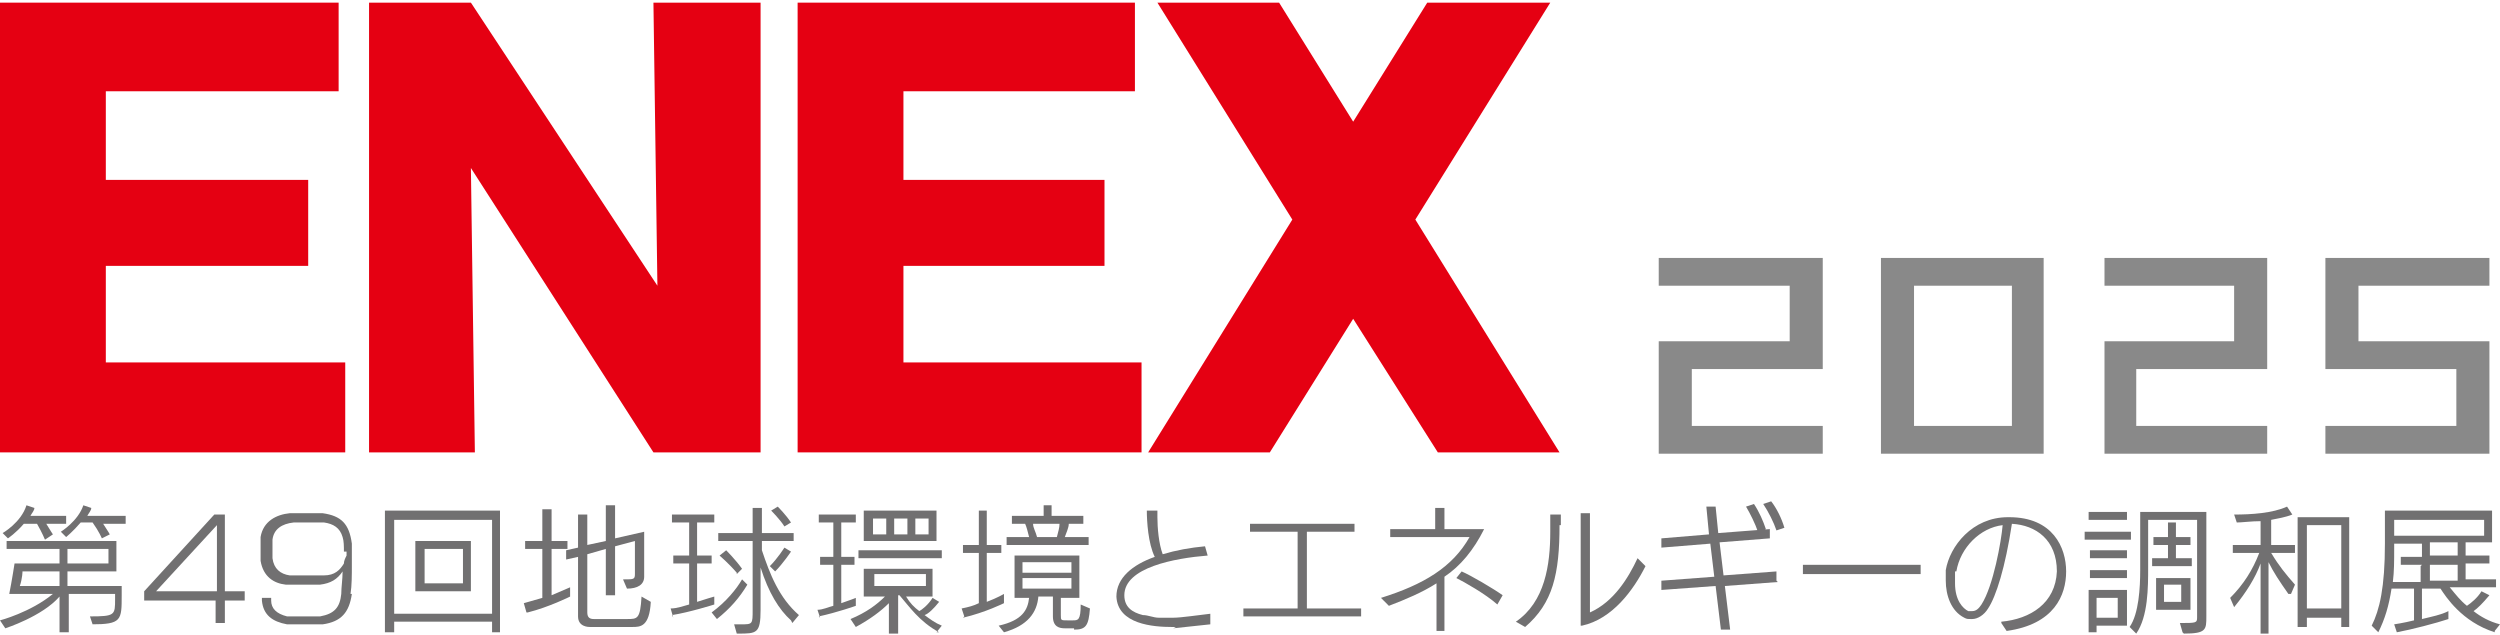 <?xml version="1.0" encoding="UTF-8"?>
<svg id="_レイヤー_1" xmlns="http://www.w3.org/2000/svg" version="1.1" viewBox="0 0 189 48" width="189" height="48">
  <!-- Generator: Adobe Illustrator 29.1.0, SVG Export Plug-In . SVG Version: 2.1.0 Build 142)  -->
  <defs>
    <style>
      .st0 {
        fill: #898989;
      }

      .st1 {
        fill: #e50012;
      }

      .st2 {
        fill: #717071;
      }
    </style>
  </defs>
  <g>
    <path class="st2" d="M7,47.2l-.2-.6c1.9,0,1.9-.1,1.9-1.3v-.4h-3.5v2.9h-.7v-2.7c-1.3,1.5-4.1,2.4-4.1,2.4l-.4-.6s2.3-.6,4-2H.7c.2-1,.4-2.3.4-2.3h3.4v-1.1H.5v-.6h8.3v2.3h-3.7v1.1h4.1v.7c0,1.9,0,2.2-2.3,2.2h0ZM3.5,39.6c.3.5.5.8.5.8l-.6.4s-.2-.5-.6-1.2h-1c-.6.7-1.2,1.1-1.2,1.1l-.4-.4s1.4-.8,1.8-2.1l.6.2c0,.2-.2.4-.3.6h2.7v.6h-1.3,0ZM4.5,43.2H1.7s0,.5-.2,1.1h3v-1.1ZM7.8,39.6c.4.6.5.8.5.8l-.6.3s-.2-.5-.7-1.2h-.9c-.6.7-1.1,1.1-1.1,1.1l-.4-.4s1.3-.8,1.7-2l.6.2c0,.2-.2.4-.3.6h2.9v.6h-1.6ZM8.2,41.5h-3.1v1.1h3.1v-1.1Z"/>
    <path class="st2" d="M17,45.4v1.7h-.7v-1.7h-5.4v-.7l5.3-5.8h.8v5.8h1.5v.7h-1.5,0ZM11.8,44.7h4.6v-5s-4.6,5-4.6,5Z"/>
    <path class="st2" d="M26.6,44.9c-.2,1.4-.8,2.1-2.2,2.3-.3,0-.8,0-1.2,0s-1.1,0-1.5,0c-1.1-.2-1.8-.7-1.9-1.8,0,0,0-.1,0-.2h.7c0,0,0,.2,0,.2,0,.6.4,1,1.2,1.2.3,0,.9,0,1.4,0s.9,0,1.1,0c1.1-.2,1.5-.7,1.6-1.7,0-.5.1-1.1.1-1.7-.4.6-.9.9-1.7,1-.3,0-.8,0-1.2,0h-.2c-.5,0-1,0-1.2,0-.9-.1-1.7-.6-1.9-1.8,0-.2,0-.5,0-.8s0-.7,0-1c.2-1.2,1.2-1.7,2.2-1.8.3,0,.8,0,1.2,0s1,0,1.3,0c1.4.2,2,.8,2.2,2.3,0,.5,0,1.1,0,1.7s0,1.5-.1,2.1h0ZM26,41.7c0-.4,0-.8-.1-1.1-.2-.7-.7-1-1.4-1.1-.3,0-.8,0-1.2,0s-.8,0-1.1,0c-.9.1-1.5.5-1.6,1.3,0,.2,0,.4,0,.7,0,.2,0,.5,0,.7.1.8.6,1.2,1.3,1.3.3,0,.8,0,1.4,0s.9,0,1.2,0c.8,0,1.2-.4,1.5-.9,0-.2.1-.4.2-.6,0,0,0-.2,0-.3h0Z"/>
    <path class="st2" d="M37.2,47.8v-.8h-7.4v.8h-.7v-9.2h8.7v9.2h-.7ZM37.2,39.3h-7.4v7.1h7.4v-7.1ZM31.4,44.7v-3.8h4.2v3.8s-4.2,0-4.2,0ZM35,41.5h-2.9v2.6h2.9v-2.6Z"/>
    <path class="st2" d="M39.8,46.3l-.2-.7c.7-.2,1.4-.4,1.4-.4v-3.7h-1.3v-.6h1.3v-2.4h.7v2.4h1.2v.6h-1.2v3.5c.7-.3,1.4-.6,1.4-.6v.7s-1.6.8-3.2,1.2h0ZM47.8,47.4h-3.2c-.1,0-.9,0-.9-.8v-4.5l-.9.2v-.7l.9-.2v-2.5h.7v2.3l1.4-.3v-2.7h.7v2.5l2.2-.5v3.4c0,.6-.5.9-1.3.9l-.3-.7h.1c.7,0,.8,0,.8-.4v-2.5l-1.5.4v3.7h-.7v-3.5l-1.4.4v4.4c0,.4.2.5.5.5h2.5c.8,0,1,0,1.1-1.7l.7.4c-.1,1.9-.8,1.9-1.4,1.9h0Z"/>
    <path class="st2" d="M50.9,46.7l-.2-.7c.5,0,1-.2,1.4-.3v-3.1h-1.2v-.6h1.2v-2.5h-1.3v-.6h3.2v.6h-1.3v2.5h1.1v.6h-1.1v2.9h0c.6-.2,1.3-.4,1.3-.4v.6s-1.9.6-3.2.8ZM54.2,46.8l-.4-.5c1.1-.8,1.9-1.8,2.3-2.5l.4.4c-.6,1-1.3,1.8-2.3,2.6ZM59.8,46.9c-.9-.8-1.7-2.1-2.3-4v3.2c0,1.8-.3,1.8-1.7,1.8h-.1l-.2-.7h.5c.9,0,.9,0,.9-1.1v-5.2h-2.6v-.6h2.6v-1.9h.7v1.9h2.4v.6h-2.4v.7c.6,1.8,1.3,3.6,2.8,4.9l-.5.6h0ZM55.7,43.3c-.6-.7-1.3-1.3-1.3-1.3l.5-.4s.7.7,1.2,1.4c0,0-.4.4-.4.4ZM58.6,43.2l-.4-.4c.6-.6,1.1-1.4,1.1-1.4l.5.3s-.6.9-1.2,1.5ZM59.3,39.8c-.3-.5-1-1.2-1-1.2l.5-.3s.6.6,1,1.2l-.5.3Z"/>
    <path class="st2" d="M62,46.7l-.2-.6c.4,0,.8-.2,1.2-.3v-3.1h-1v-.6h1v-2.6h-1.1v-.6h2.8v.6h-1.1v2.6h1v.6h-1v2.9c.6-.2,1.1-.4,1.1-.4v.6s-1.4.5-2.8.8ZM71,47.8c-1.5-.8-2.3-2-3-2.8h-.1v2.9h-.7v-2.3c-.6.6-1.4,1.2-2.5,1.8l-.4-.6c1.2-.5,2-1.1,2.6-1.7h-1.6v-2.1h5.2v2.1h-2c.3.5.6.8,1,1.1.2-.1.7-.5,1-1l.5.3c-.4.5-.8.9-1.1,1,.4.3.8.6,1.3.8l-.4.5h0ZM64.9,42.2v-.6h6.3v.6h-6.3ZM65.3,40.9v-2.3h5.5v2.3h-5.5ZM67,39.2h-1v1.2h1v-1.2ZM70,43.4h-3.9v.9h3.9v-.9ZM68.6,39.2h-1v1.2h1v-1.2ZM70.2,39.2h-1v1.2h1v-1.2Z"/>
    <path class="st2" d="M72.9,46.6l-.2-.6c.5-.1.9-.2,1.3-.4v-3.8h-1.2v-.6h1.2v-2.6h.6v2.6h1.1v.6h-1.1v3.7c.8-.3,1.3-.6,1.3-.6v.7s-1.4.7-3.1,1.1h0ZM81.2,47.5h-.7c-.4,0-.9-.1-.9-.9v-1.5h-1.1c-.1,1.2-.8,2.2-2.6,2.7l-.4-.5c1.8-.4,2.2-1.2,2.3-2.1h-1.1v-3.2h4.9v3.2h-1.4v1.3c0,.4,0,.4.5.4h.4c.4,0,.6,0,.6-1.2l.7.3c-.1,1.3-.3,1.6-1.2,1.6h0ZM76.1,41.2v-.6h1.7c-.1-.4-.2-.8-.3-1h-1v-.6h2.4v-.8h.6v.8h2.4v.6h-1.1c0,.3-.2.7-.3,1h1.8v.6h-6.1ZM81,42.5h-3.7v.8h3.7v-.8ZM81,43.7h-3.7v.8h3.7v-.8ZM78.1,39.6c0,.3.2.6.3,1h1.5c.1-.4.2-.7.2-1h-2Z"/>
    <path class="st2" d="M88.9,47.4h-.3c-1.4,0-4.1-.2-4.2-2.3h0c0-1.4,1.2-2.4,2.9-3-.5-1-.6-2.7-.6-3.5h.8c0,.1,0,.3,0,.5,0,.8.1,2,.4,2.8,1-.3,2.1-.5,3.2-.6l.2.7c-2.5.2-6.3.9-6.3,3h0c0,.9.6,1.3,1.4,1.5.4,0,.8.2,1.2.2.2,0,.4,0,.6,0h.5c.6,0,1.9-.2,2.8-.3v.8c-.8.1-2,.2-2.8.3h0Z"/>
    <path class="st2" d="M94,46.7v-.7h4.1v-5.8h-3.6v-.6h7.9v.6h-3.6v5.8h4.1v.6s-8.9,0-8.9,0Z"/>
    <path class="st2" d="M108.6,47.7v-3.6c-1.1.7-2.3,1.2-3.6,1.7l-.6-.6c3.2-1,5.4-2.3,6.7-4.6h-6s0-.6,0-.6h3.4v-1.6h.7v1.6h3c-.8,1.6-1.8,2.8-3,3.6v4.1h-.7,0ZM113.2,45.7c-.9-.8-2.5-1.7-3.1-2l.4-.5c.7.3,2.4,1.3,3.1,1.8l-.4.7h0Z"/>
    <path class="st2" d="M117.9,39.7c0,3.7-.5,5.9-2.6,7.7l-.7-.4c2.2-1.5,2.6-4.3,2.6-6.8s0-.9,0-1.3h.8c0,.3,0,.5,0,.8h0ZM119.5,47.3v-8.5h.7c0,.8,0,5.9,0,7.5,1.8-.8,2.9-2.6,3.6-4.1l.6.6c-.9,1.8-2.5,4-4.8,4.5h0Z"/>
    <path class="st2" d="M134.4,44l-4,.3.4,3.3h-.7c0,0-.4-3.3-.4-3.3l-4.1.3v-.7s4-.3,4-.3l-.3-2.5-3.7.3v-.7c0,0,3.6-.3,3.6-.3l-.2-2.1h.7c0,0,.2,2,.2,2l3.9-.3v.7c0,0-3.8.3-3.8.3l.3,2.5,4-.3v.7s0,0,0,0ZM133.5,40l-.6.2c-.2-.6-.6-1.4-.9-1.9l.6-.2c.4.6.7,1.3.9,1.9h0ZM134.9,39.9l-.6.2c-.2-.6-.6-1.4-1-2l.6-.2c.4.5.8,1.3,1,2h0Z"/>
    <path class="st2" d="M145.2,42.7v.7h-8.9v-.7h8.9Z"/>
    <path class="st2" d="M151.3,47c2.2-.2,4.1-1.4,4.2-3.8h0c0-2.4-1.6-3.5-3.4-3.6-.5,3.3-1.2,5.5-1.8,6.4-.3.5-.8.8-1.2.8s-.4,0-.6-.1c-1-.5-1.4-1.7-1.4-2.8s0-.5,0-.8c.3-1.8,2-4,4.7-4h.1c3.3,0,4.3,2.3,4.3,4.1h0c0,1.8-.9,4-4.5,4.5l-.4-.6h0ZM147.8,43.2c0,.3,0,.6,0,.9,0,1.3.6,1.9,1,2.1,0,0,.2,0,.3,0,.3,0,.5-.2.7-.5.9-1.4,1.5-4.8,1.6-6-1.7.2-3.2,1.7-3.5,3.5h0Z"/>
    <path class="st2" d="M157.6,40.8v-.6h3.5v.6h-3.5ZM158.5,47.3v.5h-.6v-3.2h2.9v2.7h-2.3ZM157.9,39.3v-.6h2.9v.6h-2.9ZM158,42.2v-.6h2.8v.6h-2.8ZM158,43.7v-.6h2.8v.6h-2.8ZM160.1,45.2h-1.6v1.5h1.6v-1.5ZM165,47.8l-.2-.7c1.2,0,1.3,0,1.3-.4v-7.4h-3.7v3.6c0,1.5,0,3.7-.9,5l-.5-.5c.7-1,.8-3,.8-4.3v-4.4h5v7.9c0,1,0,1.3-1.7,1.3h0ZM162.7,42.8v-.6h1.2v-1h-1.1v-.6h1.1v-1.1h.6v1.1h1.1v.6h-1.1v1h1.2v.6h-3.1ZM163,46.1v-2.4h2.6v2.4h-2.6ZM164.9,44.2h-1.3v1.3h1.3v-1.3Z"/>
    <path class="st2" d="M173,44.9c-.7-1-1.1-1.6-1.5-2.4v5.4h-.6v-5.3c-.4,1.1-1.1,2.2-2,3.3l-.3-.7c1-1,1.7-2.1,2.2-3.4h-2v-.6h2.1v-1.8c-.7,0-1.4.1-1.8.1l-.2-.6c1.3,0,2.9-.1,4-.6l.4.6c-.5.2-1.1.3-1.6.4v1.9h1.8v.6h-1.8c.6,1,1.1,1.6,1.8,2.4l-.3.7h0ZM177,47.4v-.7h-2.6v.7h-.7v-8.3h3.9v8.3h-.6ZM177,39.7h-2.6v6.3h2.6v-6.3Z"/>
    <path class="st2" d="M188.6,47.8c-2.5-.8-3.7-2.7-4.1-3.3h-1.4v2.3c.8-.2,1.4-.3,2-.6v.6c-.9.3-2.8.8-3.9,1l-.2-.6s.7-.1,1.5-.3v-2.4h-1.7c-.2,1.3-.5,2.3-1,3.3l-.5-.5c.6-1.2,1-2.9,1-6.2v-2.5h8.1v2.4h-2v1h1.8v.6h-1.8v1.2h2.3v.6h-3.5c.5.6.8,1,1.3,1.4.3-.2.8-.6,1.1-1.1l.6.3c-.5.6-.9,1-1.2,1.2.5.4,1.2.8,2,1l-.4.5h0ZM183.1,42.7h-1.6v-.6h1.6v-1h-2.1v.4c0,.9,0,1.7-.1,2.5h2.1v-1.2h0ZM187.8,39.3h-6.8v1.2h6.8v-1.2ZM185.8,41h-2.1v1h2.1v-1ZM185.8,42.7h-2.1v1.2h2.1v-1.2Z"/>
  </g>
  <g>
    <g>
      <polygon class="st1" points="26.1 27.4 26.1 34.2 0 34.2 0 .2 25.6 .2 25.6 6.9 8 6.9 8 13.6 23.3 13.6 23.3 20.1 8 20.1 8 27.4 26.1 27.4"/>
      <polygon class="st1" points="49.4 34.2 35.6 12.7 35.9 34.2 27.9 34.2 27.9 .2 35.6 .2 49.7 21.6 49.4 .2 57.5 .2 57.5 34.2 49.4 34.2"/>
      <polygon class="st1" points="86.3 27.4 86.3 34.2 60.3 34.2 60.3 .2 85.8 .2 85.8 6.9 68.3 6.9 68.3 13.6 83.5 13.6 83.5 20.1 68.3 20.1 68.3 27.4 86.3 27.4"/>
      <polygon class="st1" points="102.3 24.1 96 34.2 86.8 34.2 97.7 16.6 87.5 .2 96.7 .2 102.3 9.2 107.9 .2 117.2 .2 107 16.6 117.9 34.2 108.7 34.2 102.3 24.1"/>
    </g>
    <g>
      <polygon class="st0" points="125.4 19.5 125.4 21.6 135.3 21.6 135.3 25.8 125.4 25.8 125.4 34.3 137.8 34.3 137.8 32.2 127.9 32.2 127.9 27.9 137.8 27.9 137.8 19.5 125.4 19.5"/>
      <polygon class="st0" points="159.1 19.5 159.1 21.6 168.9 21.6 168.9 25.8 159.1 25.8 159.1 34.3 171.4 34.3 171.4 32.2 161.5 32.2 161.5 27.9 171.4 27.9 171.4 19.5 159.1 19.5"/>
      <path class="st0" d="M142.2,19.5v14.8h12.3v-14.8h-12.3ZM152.1,32.2h-7.4v-10.6h7.4v10.6Z"/>
      <polygon class="st0" points="188.2 19.5 175.8 19.5 175.8 27.9 185.7 27.9 185.7 32.2 175.8 32.2 175.8 34.3 188.2 34.3 188.2 25.8 178.3 25.8 178.3 21.6 188.2 21.6 188.2 19.5"/>
    </g>
  </g>
</svg>
